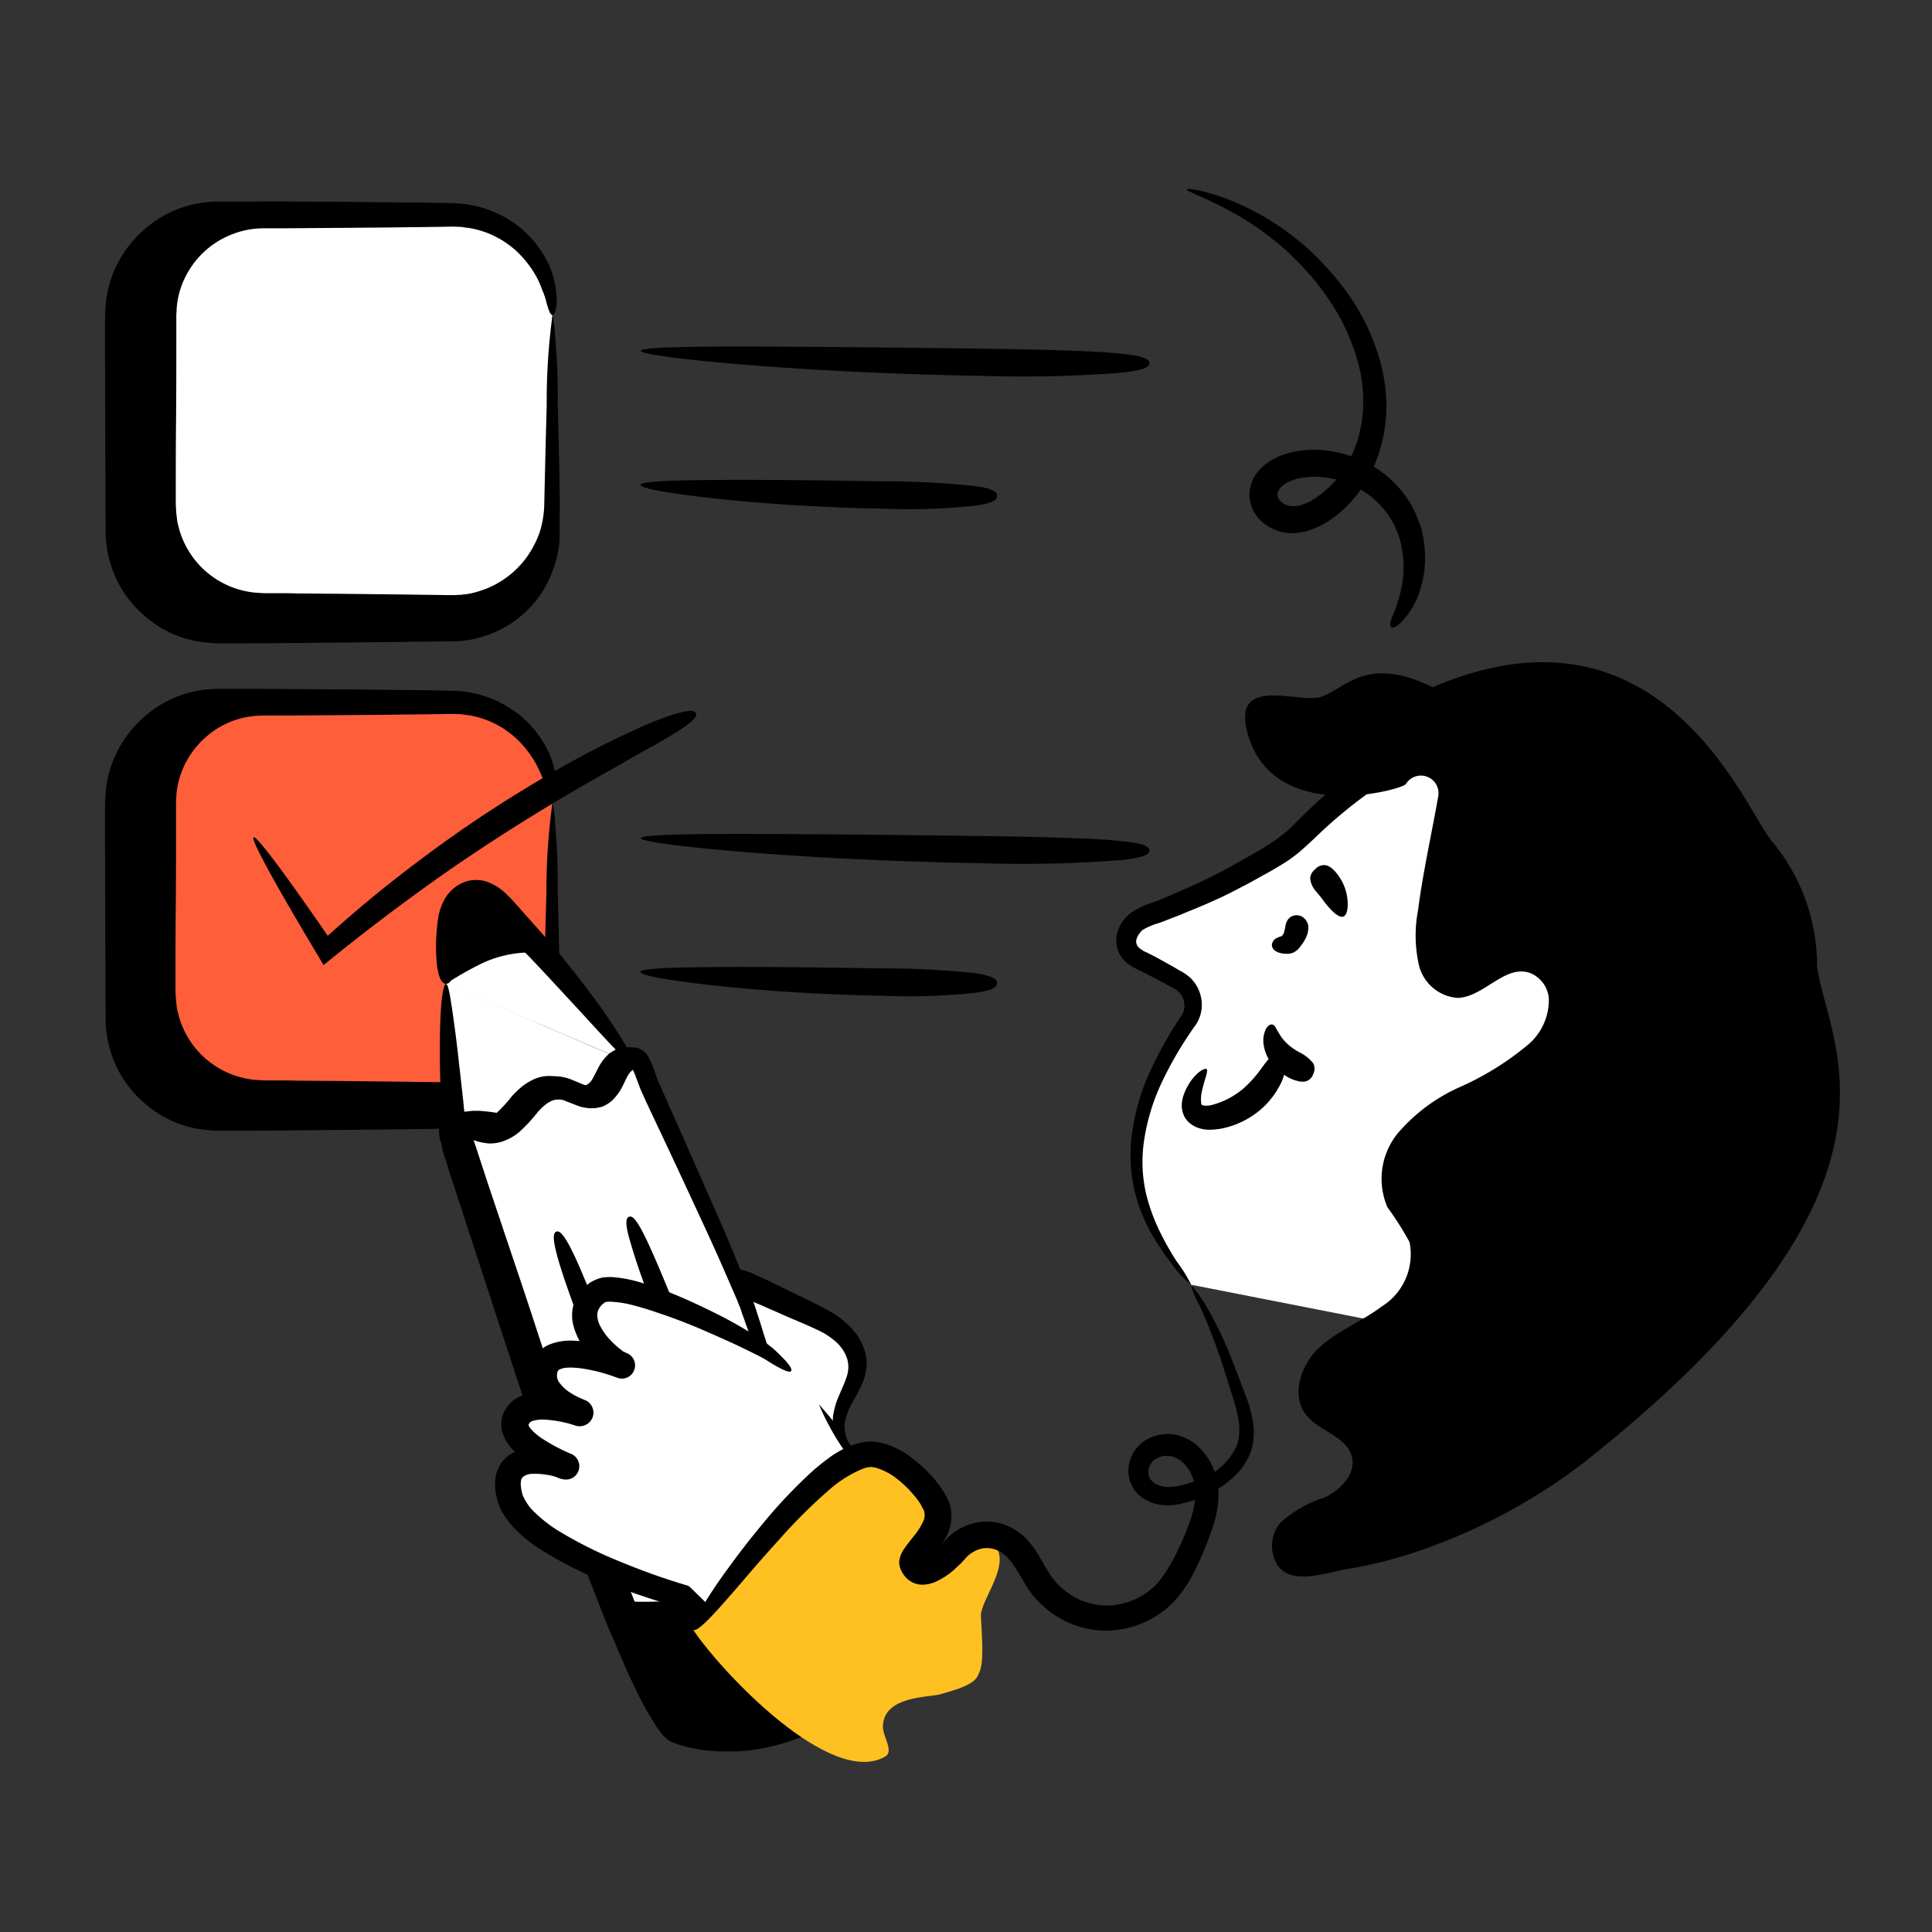 <svg xmlns="http://www.w3.org/2000/svg" width="92" height="92" viewBox="0 0 92 92">
  <rect x="0" y="0" width="92" height="92" fill="#333333" stroke="none"/>
  <g id="evoluxion_ia_-_02" data-name="evoluxion ia - 02" transform="translate(15589 9321)">
    <rect id="Rectángulo_11477" data-name="Rectángulo 11477" width="92" height="92" transform="translate(-15589 -9321)" fill="none"/>
    <g id="checkmark_17589456" transform="translate(-15585.49 -9316.434)">
      <g id="Grupo_82328" data-name="Grupo 82328" transform="translate(1.49 5.032)">
        <g id="Grupo_82246" data-name="Grupo 82246" transform="translate(0 0)">
          <g id="Grupo_82243" data-name="Grupo 82243" transform="translate(0.656 0.642)">
            <path id="Trazado_189592" data-name="Trazado 189592" d="M22.641,10.14V20.445a4.759,4.759,0,0,1-4.76,4.76H6.763a4.77,4.77,0,0,1-4.773-4.76V10.14A4.762,4.762,0,0,1,6.763,5.38H17.882a4.768,4.768,0,0,1,4.76,4.76Z" transform="translate(-1.99 -5.38)"/>
          </g>
          <g id="Grupo_82245" data-name="Grupo 82245">
            <g id="Grupo_82244" data-name="Grupo 82244">
              <path id="Trazado_189593" data-name="Trazado 189593" d="M22.8,10.292c-.039,0-.092-.052-.144-.17a2.475,2.475,0,0,1-.079-.236c-.026-.1-.066-.223-.1-.367s-.1-.3-.17-.5c-.026-.092-.092-.184-.131-.288l-.079-.157c-.026-.052-.066-.1-.092-.157a4.92,4.92,0,0,0-1.233-1.442,5.367,5.367,0,0,0-1.088-.616,4.476,4.476,0,0,0-1.442-.288H17.8c-.157,0-.315,0-.472.013-.328,0-.656.013-1.01.013-.695.013-1.442.013-2.255.026-1.613.013-3.435.026-5.507.039h-1.6a4.12,4.12,0,0,0-3.75,2.347A4.247,4.247,0,0,0,2.8,10.135v1.98c0,1.351,0,2.714-.013,4.091s-.013,2.767-.013,4.156v.262l.013.223a1.2,1.2,0,0,0,.013.223l.039.223A4.055,4.055,0,0,0,4.1,23.666a4.251,4.251,0,0,0,1.547.931c.144.052.288.079.433.118s.3.052.446.066.288.026.459.026H7.5c1.364.013,2.714.026,4.052.026l3.907.039c.642.013,1.272.013,1.888.026h.695l.21-.013.21-.013a1.307,1.307,0,0,0,.21-.026c.131-.013.275-.039.406-.066a4.371,4.371,0,0,0,2.57-1.718,4.648,4.648,0,0,0,.642-1.337,4.523,4.523,0,0,0,.144-.708c.013-.118.013-.236.026-.354s0-.249.013-.38c.039-2.006.066-3.789.1-5.271s.079-2.662.118-3.475a4.343,4.343,0,0,1,.1-1.246,4.854,4.854,0,0,1,.131,1.246c.039.813.079,1.993.118,3.475s.079,3.265.1,5.271a3.678,3.678,0,0,1,0,.38c0,.131-.013.275-.013.42a4.685,4.685,0,0,1-.144.839,5.656,5.656,0,0,1-.708,1.613,5.133,5.133,0,0,1-3.029,2.137,3.208,3.208,0,0,1-.485.1l-.249.039-.249.013-.249.013h-.695c-.616.013-1.246.013-1.888.026l-3.907.039c-1.324.013-2.688.026-4.052.026H6.971c-.17,0-.38-.013-.564-.026L5.83,25.83c-.184-.052-.38-.092-.564-.144A5.347,5.347,0,0,1,3.26,24.518a5.225,5.225,0,0,1-1.337-1.9,5.818,5.818,0,0,1-.328-1.128L1.556,21.2c-.013-.092-.013-.2-.026-.288l-.013-.288v-.262c0-1.39-.013-2.78-.013-4.156s-.013-2.74-.013-4.091V10.607c0-.17,0-.328.013-.524a5.313,5.313,0,0,1,.538-2.15A5.5,5.5,0,0,1,5.083,5.2,5.574,5.574,0,0,1,6.958,4.89h1.6c2.072.013,3.894.026,5.507.039.8.013,1.547.013,2.255.026.354,0,.682.013,1.01.013.157,0,.315,0,.472.013h.236c.079,0,.17.013.249.013a5.238,5.238,0,0,1,1.783.433,5.561,5.561,0,0,1,1.285.826,4.959,4.959,0,0,1,1.3,1.836l.079.2a1.092,1.092,0,0,1,.052.2,2.019,2.019,0,0,1,.092.354,3.727,3.727,0,0,1,.079.577c0,.17.013.3,0,.42a1.015,1.015,0,0,1-.052.262c-.026.144-.066.2-.1.2Z" transform="translate(-1.49 -4.89)"/>
            </g>
          </g>
        </g>
        <g id="Grupo_82250" data-name="Grupo 82250" transform="translate(2.124)">
          <g id="Grupo_82247" data-name="Grupo 82247" transform="translate(0.642 0.642)">
            <path id="Trazado_189594" data-name="Trazado 189594" d="M22.14,10.14v9.021a4.759,4.759,0,0,1-4.76,4.76H8.36a4.759,4.759,0,0,1-4.76-4.76V10.14A4.759,4.759,0,0,1,8.36,5.38h9.021A4.768,4.768,0,0,1,22.14,10.14Z" transform="translate(-3.6 -5.38)" fill="#fff"/>
          </g>
          <g id="Grupo_82249" data-name="Grupo 82249">
            <g id="Grupo_82248" data-name="Grupo 82248">
              <path id="Trazado_189595" data-name="Trazado 189595" d="M22.293,10.292c-.039,0-.092-.039-.144-.157a4.945,4.945,0,0,1-.17-.551,1.867,1.867,0,0,0-.066-.21,1.751,1.751,0,0,0-.092-.236,5.884,5.884,0,0,0-.236-.564,4.942,4.942,0,0,0-1.049-1.364A4.152,4.152,0,0,0,20.1,6.87a2.459,2.459,0,0,0-.236-.157c-.092-.052-.17-.092-.262-.144a4.395,4.395,0,0,0-1.272-.42c-.118-.013-.236-.026-.367-.052-.131,0-.249-.013-.38-.013-.275,0-.59.013-.9.013-.629.013-1.311.013-2.045.026-1.455.013-3.108.026-5,.039H8.551c-.118,0-.223.013-.328.013a4.189,4.189,0,0,0-1.285.315A4.145,4.145,0,0,0,4.854,8.4a3.992,3.992,0,0,0-.446,1.469c-.013.131-.013.262-.026.393v1.351c0,1.219,0,2.452-.013,3.711s-.013,2.5-.013,3.763v.236l.013.21.013.21.026.21.026.21.052.2.052.2.066.2a4.254,4.254,0,0,0,.839,1.4,4.178,4.178,0,0,0,2.9,1.364c.131.013.288.013.446.013h.459c.315,0,.616,0,.918.013.616,0,1.219.013,1.823.013l3.54.039c.577.013,1.154.013,1.718.026h.406l.184-.013a.806.806,0,0,0,.184-.013,3.3,3.3,0,0,0,.721-.144,4.378,4.378,0,0,0,2.308-1.613,4.732,4.732,0,0,0,.629-1.193,4.8,4.8,0,0,0,.223-1.272c.039-1.823.079-3.435.118-4.773a30.407,30.407,0,0,1,.275-4.314,28.35,28.35,0,0,1,.249,4.274c.039,1.337.079,2.95.1,4.786a5.044,5.044,0,0,1-.9,2.937,5.262,5.262,0,0,1-2.714,2.019l-.433.118-.446.079a1.46,1.46,0,0,1-.223.026l-.223.013c-.157.013-.3.013-.433.013-.564.013-1.128.013-1.718.026l-3.54.039c-.6,0-1.206.013-1.823.013-.3,0-.616,0-.918.013H8.329A5.218,5.218,0,0,1,6.3,24.191a5.418,5.418,0,0,1-1.7-1.219,5.308,5.308,0,0,1-1.115-1.8l-.1-.275-.066-.262a1.917,1.917,0,0,1-.066-.262L3.2,20.113l-.039-.262-.013-.262-.013-.262V19.09c0-1.259-.013-2.517-.013-3.763s-.013-2.491-.013-3.711V10.253c.013-.17.013-.341.026-.511A5.422,5.422,0,0,1,6.454,5.3,5.2,5.2,0,0,1,8.145,4.9c.144,0,.288-.013.42-.013H9.653q2.812.02,5,.039c.734.013,1.4.013,2.045.026.315,0,.616.013.918.013l.485.039.459.079a5.52,5.52,0,0,1,1.547.6l.315.2c.1.066.2.144.288.21a5.436,5.436,0,0,1,.485.446,4.879,4.879,0,0,1,1.075,1.731,4.427,4.427,0,0,1,.17.695c.013.1.026.2.039.288a1.672,1.672,0,0,1,.013.249,1.721,1.721,0,0,1-.066.616c-.039.131-.092.17-.131.17Z" transform="translate(-3.11 -4.89)"/>
            </g>
          </g>
        </g>
        <g id="Grupo_82252" data-name="Grupo 82252" transform="translate(25.516 6.907)">
          <g id="Grupo_82251" data-name="Grupo 82251">
            <path id="Trazado_189596" data-name="Trazado 189596" d="M45.168,10.947c0,.184-.262.341-1.39.459a60.8,60.8,0,0,1-6.582.144c-3.462-.052-7.526-.236-10.725-.485s-5.533-.538-5.52-.708,2.36-.21,5.559-.2,7.264.052,10.712.1,5.441.118,6.569.236c1.1.1,1.377.275,1.377.446Z" transform="translate(-20.95 -10.158)"/>
          </g>
        </g>
        <g id="Grupo_82254" data-name="Grupo 82254" transform="translate(25.502 13.256)">
          <g id="Grupo_82253" data-name="Grupo 82253">
            <path id="Trazado_189597" data-name="Trazado 189597" d="M37.92,15.76c0,.184-.184.341-.983.459a29.87,29.87,0,0,1-4.615.144c-2.426-.039-5.284-.21-7.526-.446s-3.868-.5-3.855-.682,1.652-.223,3.907-.236,5.087.026,7.5.066a40.954,40.954,0,0,1,4.6.236c.774.118.97.275.97.459Z" transform="translate(-20.94 -15)"/>
          </g>
        </g>
        <g id="Grupo_82258" data-name="Grupo 82258" transform="translate(0 23.208)">
          <g id="Grupo_82255" data-name="Grupo 82255" transform="translate(0.656 0.642)">
            <path id="Trazado_189598" data-name="Trazado 189598" d="M22.641,27.84V38.145a4.759,4.759,0,0,1-4.76,4.76H6.763a4.77,4.77,0,0,1-4.773-4.76V27.84a4.762,4.762,0,0,1,4.773-4.76H17.882A4.751,4.751,0,0,1,22.641,27.84Z" transform="translate(-1.99 -23.08)"/>
          </g>
          <g id="Grupo_82257" data-name="Grupo 82257">
            <g id="Grupo_82256" data-name="Grupo 82256">
              <path id="Trazado_189599" data-name="Trazado 189599" d="M22.8,27.992c-.039,0-.092-.052-.144-.17a2.475,2.475,0,0,1-.079-.236c-.026-.1-.066-.223-.1-.367s-.1-.3-.17-.5c-.026-.092-.092-.184-.131-.288l-.079-.157c-.026-.052-.066-.1-.092-.157a4.92,4.92,0,0,0-1.233-1.442,5.367,5.367,0,0,0-1.088-.616,4.475,4.475,0,0,0-1.442-.288H17.8c-.157,0-.315,0-.472.013-.328,0-.656.013-1.01.013-.695.013-1.442.013-2.255.026-1.613.013-3.435.026-5.507.039h-1.6a4.227,4.227,0,0,0-1.442.249A4.123,4.123,0,0,0,2.8,27.835v1.98c0,1.351,0,2.714-.013,4.091s-.013,2.767-.013,4.156v.262l.013.223a1.2,1.2,0,0,0,.013.223l.039.223A4.055,4.055,0,0,0,4.1,41.366a4.251,4.251,0,0,0,1.547.931c.144.052.288.079.433.118s.3.052.446.066.288.026.459.026H7.5c1.364.013,2.714.026,4.052.026l3.907.039c.642.013,1.272.013,1.888.026h.695l.21-.013.21-.013a1.307,1.307,0,0,0,.21-.026c.131-.013.275-.039.406-.066a4.371,4.371,0,0,0,2.57-1.718,4.648,4.648,0,0,0,.642-1.337,4.523,4.523,0,0,0,.144-.708c.013-.118.013-.236.026-.354s0-.249.013-.38c.039-2.006.066-3.789.1-5.271s.079-2.662.118-3.475a4.252,4.252,0,0,1,.1-1.246,4.854,4.854,0,0,1,.131,1.246c.039.813.079,1.993.118,3.475s.079,3.265.1,5.271a3.678,3.678,0,0,1,0,.38c0,.131-.013.275-.013.42a4.685,4.685,0,0,1-.144.839,5.656,5.656,0,0,1-.708,1.613,5.133,5.133,0,0,1-3.029,2.137,3.209,3.209,0,0,1-.485.1l-.249.039-.249.013-.249.013h-.695c-.616.013-1.246.013-1.888.026l-3.907.039c-1.324.013-2.688.026-4.052.026H6.971c-.17,0-.38-.013-.564-.026L5.83,43.53c-.184-.052-.38-.092-.564-.144A5.347,5.347,0,0,1,3.26,42.218a5.225,5.225,0,0,1-1.337-1.9,5.818,5.818,0,0,1-.328-1.128L1.556,38.9c-.013-.092-.013-.2-.026-.288l-.013-.288v-.262c0-1.39-.013-2.78-.013-4.156s-.013-2.74-.013-4.091V28.307c0-.17,0-.328.013-.524a5.313,5.313,0,0,1,.538-2.15A5.478,5.478,0,0,1,5.07,22.9a5.574,5.574,0,0,1,1.875-.315h1.6c2.072.013,3.894.026,5.507.039.8.013,1.547.013,2.255.026.354,0,.682.013,1.01.013.157,0,.315,0,.472.013h.236c.079,0,.17.013.249.013a5.238,5.238,0,0,1,1.783.433,5.561,5.561,0,0,1,1.285.826,4.959,4.959,0,0,1,1.3,1.836l.079.2a1.093,1.093,0,0,1,.052.2,2.019,2.019,0,0,1,.092.354,3.727,3.727,0,0,1,.079.577c0,.17.013.3,0,.42a1.015,1.015,0,0,1-.052.262c-.013.144-.052.2-.092.2Z" transform="translate(-1.49 -22.59)"/>
            </g>
          </g>
        </g>
        <g id="Grupo_82262" data-name="Grupo 82262" transform="translate(2.124 23.234)">
          <g id="Grupo_82259" data-name="Grupo 82259" transform="translate(0.642 0.616)">
            <path id="Trazado_189600" data-name="Trazado 189600" d="M22.14,27.84v9.021a4.759,4.759,0,0,1-4.76,4.76H8.36a4.759,4.759,0,0,1-4.76-4.76V27.84a4.759,4.759,0,0,1,4.76-4.76h9.021A4.751,4.751,0,0,1,22.14,27.84Z" transform="translate(-3.6 -23.08)" fill="#fe5e3a"/>
          </g>
          <g id="Grupo_82261" data-name="Grupo 82261">
            <g id="Grupo_82260" data-name="Grupo 82260">
              <path id="Trazado_189601" data-name="Trazado 189601" d="M22.293,27.986c-.039,0-.092-.039-.144-.157a4.944,4.944,0,0,1-.17-.551,1.867,1.867,0,0,0-.066-.21,1.751,1.751,0,0,0-.092-.236c-.052-.17-.157-.354-.249-.564A4.942,4.942,0,0,0,20.522,24.9a4.152,4.152,0,0,0-.433-.341,2.459,2.459,0,0,0-.236-.157c-.092-.052-.17-.092-.262-.144a4.395,4.395,0,0,0-1.272-.42c-.118-.013-.236-.026-.367-.052-.131,0-.249-.013-.38-.013-.275,0-.59.013-.9.013-.629.013-1.311.013-2.045.026-1.455.013-3.108.026-5,.039H8.538c-.118,0-.223.013-.328.013a4.075,4.075,0,0,0-1.285.3,4.2,4.2,0,0,0-2.085,1.914,3.992,3.992,0,0,0-.446,1.469c-.013.131-.013.262-.026.393V29.3c0,1.219,0,2.452-.013,3.711s-.013,2.5-.013,3.763v.236l.013.21.013.21.026.21.026.21.052.2.052.2.066.2a4.254,4.254,0,0,0,.839,1.4,4.178,4.178,0,0,0,2.9,1.364c.131.013.288.013.446.013h.459c.315,0,.616,0,.918.013.616,0,1.219.013,1.823.013l3.54.039c.577.013,1.154.013,1.718.026h.406l.184-.013a.806.806,0,0,0,.184-.013,3.3,3.3,0,0,0,.721-.144,4.378,4.378,0,0,0,2.308-1.613,4.732,4.732,0,0,0,.629-1.193,4.8,4.8,0,0,0,.223-1.272c.039-1.823.079-3.435.118-4.773a31.024,31.024,0,0,1,.288-4.3,28.35,28.35,0,0,1,.249,4.274c.039,1.337.079,2.95.1,4.786a5.044,5.044,0,0,1-.9,2.937A5.262,5.262,0,0,1,19.028,42l-.433.118-.446.079a1.46,1.46,0,0,1-.223.026l-.223.013c-.157.013-.3.013-.433.013-.564.013-1.128.013-1.718.026l-3.54.039c-.6,0-1.206.013-1.823.013-.3,0-.616,0-.918.013H8.329A5.218,5.218,0,0,1,6.3,41.884a5.417,5.417,0,0,1-1.7-1.219,5.308,5.308,0,0,1-1.115-1.8l-.1-.275-.066-.262a1.917,1.917,0,0,1-.066-.262L3.2,37.807l-.039-.262-.013-.262-.013-.262v-.236c0-1.259-.013-2.517-.013-3.763S3.11,30.53,3.11,29.31V27.947c.013-.17.013-.341.026-.511A5.388,5.388,0,0,1,6.454,23a5.179,5.179,0,0,1,1.691-.38c.144,0,.288-.013.42-.013H9.653q2.812.02,5,.039c.734.013,1.4.013,2.045.026.315,0,.616.013.918.013l.485.039.459.079a5.52,5.52,0,0,1,1.547.6l.315.2c.1.066.2.144.288.21a5.436,5.436,0,0,1,.485.446,4.879,4.879,0,0,1,1.075,1.731,4.427,4.427,0,0,1,.17.695c.013.1.026.2.039.288a1.672,1.672,0,0,1,.013.249,1.721,1.721,0,0,1-.066.616c-.039.092-.092.144-.131.144Z" transform="translate(-3.11 -22.61)"/>
            </g>
          </g>
        </g>
        <g id="Grupo_82264" data-name="Grupo 82264" transform="translate(25.516 30.115)">
          <g id="Grupo_82263" data-name="Grupo 82263">
            <path id="Trazado_189602" data-name="Trazado 189602" d="M45.168,28.647c0,.184-.262.341-1.39.459a60.8,60.8,0,0,1-6.582.144c-3.462-.052-7.526-.236-10.725-.485s-5.533-.538-5.52-.708,2.36-.21,5.559-.2,7.264.052,10.712.1,5.441.118,6.569.236c1.1.1,1.377.262,1.377.446Z" transform="translate(-20.95 -27.858)"/>
          </g>
        </g>
        <g id="Grupo_82266" data-name="Grupo 82266" transform="translate(25.502 36.451)">
          <g id="Grupo_82265" data-name="Grupo 82265">
            <path id="Trazado_189603" data-name="Trazado 189603" d="M37.92,33.45c0,.184-.184.341-.983.459a29.87,29.87,0,0,1-4.615.144c-2.426-.039-5.284-.21-7.526-.446s-3.868-.5-3.855-.682,1.652-.223,3.907-.236,5.087.026,7.5.066a40.955,40.955,0,0,1,4.6.236c.774.131.97.288.97.459Z" transform="translate(-20.94 -32.69)"/>
          </g>
        </g>
        <g id="Grupo_82325" data-name="Grupo 82325" transform="translate(15.76 21.935)">
          <g id="Grupo_82284" data-name="Grupo 82284" transform="translate(32.392)">
            <g id="Grupo_82281" data-name="Grupo 82281" transform="translate(0)">
              <g id="Grupo_82270" data-name="Grupo 82270" transform="translate(0 2.843)">
                <g id="Grupo_82267" data-name="Grupo 82267" transform="translate(0.471 0.662)">
                  <path id="Trazado_189604" data-name="Trazado 189604" d="M41.677,50.434A10.249,10.249,0,0,1,39.133,45.4a8.816,8.816,0,0,1,.774-4.668,18.661,18.661,0,0,1,1.626-2.858,1.333,1.333,0,0,0-.446-1.9c-.629-.354-1.285-.721-1.823-.97a.971.971,0,0,1-.472-1.547c.3-.472.931-.6,1.416-.8a30.5,30.5,0,0,0,3.881-1.783A12.527,12.527,0,0,0,46.9,29.023a16.116,16.116,0,0,1,6.556-4.379,9.246,9.246,0,0,1,6.031.341,11.29,11.29,0,0,1,6.477,9.2,19.77,19.77,0,0,1-.734,7.159,37.157,37.157,0,0,1-5.992,12.535" transform="translate(-38.573 -24.293)" fill="#fff"/>
                </g>
                <g id="Grupo_82269" data-name="Grupo 82269">
                  <g id="Grupo_82268" data-name="Grupo 82268">
                    <path id="Trazado_189605" data-name="Trazado 189605" d="M59.345,54.027c-.066-.052-.013-.275.3-.852s.878-1.508,1.691-3.068c.406-.774.865-1.718,1.364-2.858a37.279,37.279,0,0,0,1.508-4.065c.236-.8.485-1.652.695-2.57a23.769,23.769,0,0,0,.511-2.95,15.457,15.457,0,0,0,0-3.3c-.026-.144-.039-.288-.066-.433a1.292,1.292,0,0,1-.026-.223c-.013-.079-.026-.144-.039-.223-.026-.144-.066-.288-.092-.433s-.079-.288-.118-.446c-.066-.3-.184-.59-.275-.878-.052-.144-.118-.288-.17-.446s-.118-.3-.2-.446-.144-.288-.21-.433l-.236-.433-.118-.21c-.039-.066-.092-.131-.131-.21-.092-.131-.17-.275-.262-.406A11.672,11.672,0,0,0,62.2,27.619c-.118-.118-.249-.223-.367-.341l-.184-.17-.2-.157c-.131-.1-.262-.21-.393-.3l-.42-.275-.1-.066-.1-.066-.21-.092L60,26.033c-.079-.039-.144-.066-.223-.1-.157-.066-.3-.144-.459-.21a3.408,3.408,0,0,0-.472-.17,8.659,8.659,0,0,0-4.012-.38,8.835,8.835,0,0,0-1.98.524,11.163,11.163,0,0,0-1.849.944,22.482,22.482,0,0,0-3.291,2.635l-.393.367c-.144.131-.288.262-.433.38a6.954,6.954,0,0,1-.931.642c-.315.2-.642.367-.944.538s-.616.341-.931.5c-.629.341-1.272.629-1.914.9-.315.131-.642.262-.957.393-.157.066-.315.118-.472.184l-.236.092c-.092.039-.17.066-.249.092a3.168,3.168,0,0,0-.774.328.4.4,0,0,0-.1.1.924.924,0,0,0-.092.118.787.787,0,0,0-.118.275.374.374,0,0,0,.026.21.458.458,0,0,0,.17.2c.039.026.092.066.131.092l.079.039.118.052c.144.079.288.144.433.223.288.157.564.315.826.459.131.079.262.157.406.236a1.459,1.459,0,0,1,.236.157l.118.092a.791.791,0,0,1,.1.1,1.784,1.784,0,0,1,.472,1.075,1.7,1.7,0,0,1-.288,1.1,17.664,17.664,0,0,0-1.652,2.819,9.922,9.922,0,0,0-.813,2.753,6.776,6.776,0,0,0,.1,2.439,8.886,8.886,0,0,0,.695,1.9,13.855,13.855,0,0,0,.76,1.337,7.144,7.144,0,0,1,.695,1.115,4.2,4.2,0,0,1-.9-.957,12.046,12.046,0,0,1-.892-1.3,8.065,8.065,0,0,1-.839-1.967,7.245,7.245,0,0,1-.223-1.246,8.2,8.2,0,0,1,0-1.39,10.373,10.373,0,0,1,.76-2.976,18.543,18.543,0,0,1,1.639-2.976.9.9,0,0,0,.131-.577.874.874,0,0,0-.262-.538l-.052-.052-.066-.052c-.052-.026-.079-.052-.157-.092-.131-.079-.275-.144-.406-.223l-.826-.433c-.131-.066-.275-.144-.406-.2l-.1-.052-.131-.066a1.8,1.8,0,0,1-.262-.17,1.4,1.4,0,0,1-.446-.538,1.453,1.453,0,0,1-.118-.747,1.637,1.637,0,0,1,.223-.629,1.791,1.791,0,0,1,.2-.275,2.063,2.063,0,0,1,.249-.236,3.905,3.905,0,0,1,1.036-.5c.079-.026.144-.052.223-.079l.236-.092c.157-.066.315-.131.459-.2.315-.131.616-.262.931-.406.616-.275,1.219-.577,1.823-.9l.9-.511c.3-.17.6-.341.892-.524a9.065,9.065,0,0,0,.813-.577,4.365,4.365,0,0,0,.367-.328l.38-.38a22.7,22.7,0,0,1,3.435-2.832,12.455,12.455,0,0,1,2.032-1.062,10.344,10.344,0,0,1,2.242-.616,9.876,9.876,0,0,1,4.589.406c.184.052.367.131.538.2s.354.157.524.236c.092.039.17.079.262.118l.249.144.249.144.131.066.118.079.472.315c.157.1.3.236.446.341l.223.17.21.184c.144.131.288.249.42.38a12.623,12.623,0,0,1,1.429,1.7c.1.157.2.3.3.459a2.28,2.28,0,0,1,.144.236l.131.236c.092.157.184.315.262.472s.157.328.236.485.144.328.21.485.131.328.2.485c.1.328.236.656.315.983.039.17.092.328.131.485s.066.328.1.485a1.524,1.524,0,0,0,.052.236c.013.079.026.157.039.249.026.157.039.328.066.485a15.6,15.6,0,0,1-.026,3.593,22.488,22.488,0,0,1-.564,3.094c-.236.957-.5,1.823-.76,2.649A35.168,35.168,0,0,1,63.7,47.641,31.28,31.28,0,0,1,62.151,50.5a20.4,20.4,0,0,1-2.085,2.911c-.459.551-.656.669-.721.616Z" transform="translate(-38.214 -23.788)"/>
                  </g>
                </g>
              </g>
              <g id="Grupo_82271" data-name="Grupo 82271" transform="translate(6.142)">
                <path id="Trazado_189606" data-name="Trazado 189606" d="M59.159,59.631a27.6,27.6,0,0,1-7.343,4.078,21.912,21.912,0,0,1-4.091,1.1c-1.023.17-2.9.9-3.422-.459a1.737,1.737,0,0,1,.275-1.757A5.755,5.755,0,0,1,46.7,61.388c.734-.367,1.469-1.088,1.285-1.9-.223-1.01-1.573-1.233-2.2-2.045-.721-.944-.223-2.4.656-3.2S48.46,53.01,49.4,52.3a2.929,2.929,0,0,0,1.324-3.068,14.606,14.606,0,0,0-1.049-1.652,3.427,3.427,0,0,1,.511-3.553,8.337,8.337,0,0,1,2.989-2.2,13.737,13.737,0,0,0,3.16-1.967,2.789,2.789,0,0,0,1.023-2.229,1.434,1.434,0,0,0-.878-1.206c-1.206-.446-2.216,1.154-3.475,1.18a2.052,2.052,0,0,1-1.836-1.573,6.407,6.407,0,0,1-.039-2.6c.223-1.757.642-3.606.957-5.4a.839.839,0,0,0-1.534-.616l-.013.013c-.144.249-6.267,1.98-7.513-2.373-.747-2.609,1.836-1.678,3.147-1.731s2.15-2.242,5.651-.511c10.817-4.642,14.79,5.625,16.128,7.3a9.228,9.228,0,0,1,2.177,5.953c.433,3.684,5.573,10.437-10.975,23.562Z" transform="translate(-42.898 -21.619)"/>
              </g>
              <g id="Grupo_82275" data-name="Grupo 82275" transform="translate(7.004 17.243)">
                <g id="Grupo_82272" data-name="Grupo 82272" transform="translate(0.384)">
                  <path id="Trazado_189607" data-name="Trazado 189607" d="M43.9,34.77a1.565,1.565,0,0,0,.485,1.534,4.294,4.294,0,0,0,1.455.813" transform="translate(-43.849 -34.77)" fill="#fff"/>
                </g>
                <g id="Grupo_82274" data-name="Grupo 82274" transform="translate(0 0.007)">
                  <g id="Grupo_82273" data-name="Grupo 82273">
                    <path id="Trazado_189608" data-name="Trazado 189608" d="M45.935,37.129a.507.507,0,0,1-.354.354.761.761,0,0,1-.38-.013,1.856,1.856,0,0,1-.6-.262,2.462,2.462,0,0,1-.695-.642,1.881,1.881,0,0,1-.341-.892,1.247,1.247,0,0,1,.131-.708c.1-.157.21-.21.3-.184s.144.131.21.249a4.341,4.341,0,0,0,.236.38,2.519,2.519,0,0,0,.367.38,3.28,3.28,0,0,0,.472.315,1.817,1.817,0,0,1,.656.524.555.555,0,0,1,0,.5Z" transform="translate(-43.556 -34.775)"/>
                  </g>
                </g>
              </g>
              <g id="Grupo_82276" data-name="Grupo 82276" transform="translate(7.414 12.045)">
                <path id="Trazado_189609" data-name="Trazado 189609" d="M45.523,31.808a2.031,2.031,0,0,1-.275.459.985.985,0,0,1-.315.3.668.668,0,0,1-.354.079,1.184,1.184,0,0,1-.367-.052.594.594,0,0,1-.249-.144.326.326,0,0,1-.092-.262.441.441,0,0,1,.17-.262,1.338,1.338,0,0,1,.288-.118c.039-.013.052-.092.092-.1a2.6,2.6,0,0,0,.1-.433.639.639,0,0,1,.2-.354.53.53,0,0,1,.538-.066.63.63,0,0,1,.341.446,1.134,1.134,0,0,1-.079.511Z" transform="translate(-43.868 -30.806)"/>
              </g>
              <g id="Grupo_82280" data-name="Grupo 82280" transform="translate(9.237 9.66)">
                <g id="Grupo_82277" data-name="Grupo 82277" transform="translate(0.25 0.188)">
                  <path id="Trazado_189610" data-name="Trazado 189610" d="M46.774,31.4a6.7,6.7,0,0,0-.564-1.3,6.05,6.05,0,0,0-.76-.97" transform="translate(-45.45 -29.13)" fill="#fff"/>
                </g>
                <g id="Grupo_82279" data-name="Grupo 82279">
                  <g id="Grupo_82278" data-name="Grupo 82278">
                    <path id="Trazado_189611" data-name="Trazado 189611" d="M45.509,29.175a.55.55,0,0,1,.446-.184c.17.013.38.131.629.472a2.3,2.3,0,0,1,.328.616,2.455,2.455,0,0,1,.131.629c.026.393-.052.682-.21.734s-.406-.131-.642-.393a5.284,5.284,0,0,1-.341-.42c-.1-.144-.21-.262-.315-.393a1.037,1.037,0,0,1-.275-.642.643.643,0,0,1,.249-.42Z" transform="translate(-45.259 -28.987)"/>
                  </g>
                </g>
              </g>
            </g>
            <g id="Grupo_82283" data-name="Grupo 82283" transform="translate(3.124 18.697)">
              <g id="Grupo_82282" data-name="Grupo 82282">
                <path id="Trazado_189612" data-name="Trazado 189612" d="M45.229,35.894a.285.285,0,0,1,.223.144.746.746,0,0,1,.079.433,2.168,2.168,0,0,1-.262.852,3.9,3.9,0,0,1-.97,1.206,4.11,4.11,0,0,1-1.836.865,3.747,3.747,0,0,1-.564.052,1.642,1.642,0,0,1-.629-.131,1.578,1.578,0,0,1-.315-.2,1,1,0,0,1-.236-.3,1.2,1.2,0,0,1-.118-.642,1.554,1.554,0,0,1,.118-.472,2.221,2.221,0,0,1,.17-.354,2.356,2.356,0,0,1,.38-.511c.249-.249.459-.328.511-.275s0,.249-.092.538c-.039.144-.092.315-.131.5a1.705,1.705,0,0,0-.039.564c.013.079.039.118.066.118s.039,0,.079.013a1.243,1.243,0,0,0,.223,0,1.831,1.831,0,0,0,.315-.079,3.813,3.813,0,0,0,1.285-.695,5.315,5.315,0,0,0,.774-.826c.184-.236.3-.42.42-.551a.913.913,0,0,1,.288-.249.59.59,0,0,1,.262,0Z" transform="translate(-40.597 -35.878)"/>
              </g>
            </g>
          </g>
          <g id="Grupo_82288" data-name="Grupo 82288" transform="translate(11.585 28.872)">
            <g id="Grupo_82285" data-name="Grupo 82285" transform="translate(0.636 0.612)">
              <path id="Trazado_189613" data-name="Trazado 189613" d="M30.71,52.542a1.988,1.988,0,0,1-.892-1.914c.131-.892.865-1.639.865-2.544a2.2,2.2,0,0,0-.813-1.587A6.106,6.106,0,0,0,28.3,45.58c-.826-.38-1.665-.774-2.491-1.154a2.207,2.207,0,0,0-1.311-.3c-.6.1-1,.669-1.337,1.18-.236.354-.459.826-.236,1.18a.979.979,0,0,0,.433.328c.5.275,1,.538,1.508.813a7.872,7.872,0,0,1,2.111,1.455,2.693,2.693,0,0,1,.774,2.347" transform="translate(-22.83 -44.106)" fill="#fff"/>
            </g>
            <g id="Grupo_82287" data-name="Grupo 82287">
              <g id="Grupo_82286" data-name="Grupo 82286">
                <path id="Trazado_189614" data-name="Trazado 189614" d="M27.9,51.573c-.092-.026-.157-.1-.21-.288a4.89,4.89,0,0,0-.328-.865,3.53,3.53,0,0,0-.472-.669,4.27,4.27,0,0,0-.9-.734c-.393-.249-.892-.511-1.482-.813-.288-.157-.6-.315-.931-.485-.079-.039-.17-.092-.249-.131s-.17-.092-.288-.157a1.866,1.866,0,0,1-.393-.315,1.312,1.312,0,0,1-.275-.577,1.593,1.593,0,0,1,.013-.564,3.345,3.345,0,0,1,.144-.433c.066-.131.118-.236.184-.341s.131-.2.2-.288a3.721,3.721,0,0,1,.472-.59A2.183,2.183,0,0,1,24.1,43.8a1.8,1.8,0,0,1,.97-.144,2.615,2.615,0,0,1,.8.236c.236.1.42.2.629.288s.393.2.6.288c.393.2.8.393,1.18.577s.787.38,1.18.6a4.333,4.333,0,0,1,1.115.865,2.709,2.709,0,0,1,.656,1.259,1.843,1.843,0,0,1,.013.708,2.822,2.822,0,0,1-.17.616,9.926,9.926,0,0,1-.485.931,3.161,3.161,0,0,0-.315.747,1.4,1.4,0,0,0-.026.656,2.143,2.143,0,0,0,.393.918c.144.2.249.3.223.341s-.17.013-.406-.157a1.954,1.954,0,0,1-.695-.983,2.089,2.089,0,0,1-.092-.878,3.618,3.618,0,0,1,.275-.957c.131-.315.275-.616.367-.9a1.426,1.426,0,0,0,.039-.839,1.868,1.868,0,0,0-.485-.787,3.433,3.433,0,0,0-.892-.6c-.354-.17-.747-.341-1.154-.511s-.8-.354-1.206-.524c-.2-.092-.406-.184-.6-.262s-.406-.184-.59-.249a2.177,2.177,0,0,0-.472-.131.615.615,0,0,0-.315.052,2.044,2.044,0,0,0-.656.682,2.612,2.612,0,0,0-.157.249,1.172,1.172,0,0,0-.118.21.544.544,0,0,0-.052.157c0,.026,0,.039-.013.039V46.3H23.61a.048.048,0,0,0-.039.013c.013,0,.013-.013.026-.013-.013.013.039-.026-.026.026l.013-.013c.013-.013.026-.013.026-.026l.013-.013.013.013a.181.181,0,0,0,.052.039c.052.026.144.079.223.118s.17.092.249.131c.328.184.629.354.918.511a15.323,15.323,0,0,1,1.56.944,4.827,4.827,0,0,1,1.075,1.049,3.408,3.408,0,0,1,.5,1.01,2.509,2.509,0,0,1,.092.774,1.327,1.327,0,0,1-.1.472.577.577,0,0,1-.157.21.157.157,0,0,1-.144.026Z" transform="translate(-22.345 -43.639)"/>
              </g>
            </g>
          </g>
          <g id="Grupo_82292" data-name="Grupo 82292" transform="translate(0 10.37)">
            <g id="Grupo_82289" data-name="Grupo 82289" transform="translate(0.473 0.658)">
              <path id="Trazado_189615" data-name="Trazado 189615" d="M22.812,38.146c-1.351-1.823-2.793-3.593-4.314-5.284-.642-.708-1.285-1.416-1.954-2.1a1.864,1.864,0,0,0-1.285-.734,1.148,1.148,0,0,0-.918.616,2.822,2.822,0,0,0-.315,1.088,19.165,19.165,0,0,0-.157,2.6" transform="translate(-13.87 -30.03)" fill="#fff"/>
            </g>
            <g id="Grupo_82291" data-name="Grupo 82291">
              <g id="Grupo_82290" data-name="Grupo 82290">
                <path id="Trazado_189616" data-name="Trazado 189616" d="M14,34.474c-.17,0-.354-.17-.446-.944a8.592,8.592,0,0,1,0-1.665q.02-.275.079-.629a2.76,2.76,0,0,1,.288-.787,1.854,1.854,0,0,1,.774-.747,1.6,1.6,0,0,1,.629-.17,1.63,1.63,0,0,1,.669.1,2.6,2.6,0,0,1,.944.642,2.09,2.09,0,0,1,.17.17l.157.17c.1.118.21.223.3.341.406.459.826.918,1.233,1.39.813.931,1.56,1.9,2.2,2.753,1.272,1.731,2.059,3.094,1.914,3.2s-1.193-1.049-2.622-2.609c-.721-.774-1.534-1.665-2.373-2.544-.433-.433-.852-.878-1.272-1.311-.1-.1-.21-.223-.315-.328l-.157-.157-.144-.144a1.608,1.608,0,0,0-.5-.354.335.335,0,0,0-.144-.026.293.293,0,0,0-.131.039.675.675,0,0,0-.262.249,2.361,2.361,0,0,0-.275.918c-.118.669-.2,1.18-.262,1.547-.131.708-.288.892-.459.892Z" transform="translate(-13.51 -29.528)"/>
              </g>
            </g>
          </g>
          <g id="Grupo_82293" data-name="Grupo 82293" transform="translate(0.473 11.015)">
            <path id="Trazado_189617" data-name="Trazado 189617" d="M15.26,30.02a1.148,1.148,0,0,0-.918.616,2.822,2.822,0,0,0-.315,1.088,19.165,19.165,0,0,0-.157,2.6,15.532,15.532,0,0,1,1.56-.9,5.41,5.41,0,0,1,3.055-.564c-.642-.708-1.285-1.416-1.954-2.1A1.786,1.786,0,0,0,15.26,30.02Z" transform="translate(-13.87 -30.02)"/>
          </g>
          <g id="Grupo_82297" data-name="Grupo 82297" transform="translate(0.179 15.316)">
            <g id="Grupo_82294" data-name="Grupo 82294" transform="translate(0.306)">
              <path id="Trazado_189618" data-name="Trazado 189618" d="M13.88,33.3c0,1.115.066,2.229.144,3.344.066,1.075.131,2.15.2,3.212.013.262.747.066,1.141.092,1.442.1,2.976.787,4.34.341a7.205,7.205,0,0,0,2.2-1.023,2.2,2.2,0,0,0,.892-2.085l.013-.039" transform="translate(-13.88 -33.3)" fill="#fff"/>
            </g>
            <g id="Grupo_82296" data-name="Grupo 82296" transform="translate(0 0.013)">
              <g id="Grupo_82295" data-name="Grupo 82295">
                <path id="Trazado_189619" data-name="Trazado 189619" d="M22.882,37.126a.353.353,0,0,1,.1.092L23,37.126a.569.569,0,0,1,.249.393,1.728,1.728,0,0,1-.118,1.1,2.675,2.675,0,0,1-.446.747,3.466,3.466,0,0,1-.38.38c-.144.118-.3.236-.459.341a7.435,7.435,0,0,1-1.167.564q-.315.118-.669.236a4.885,4.885,0,0,1-.892.184,6.954,6.954,0,0,1-2.045-.21c-.315-.066-.629-.144-.944-.2-.157-.026-.3-.052-.446-.079-.079-.013-.144-.013-.223-.026l-.052-.013H15.29c-.131,0-.288.013-.459.026a2.51,2.51,0,0,1-.315,0,.289.289,0,0,1-.1-.013c-.039-.013-.079-.013-.131-.026a.836.836,0,0,0-.092-.026l-.039-.013c-.013,0-.026-.013-.052-.026a.746.746,0,0,1-.236-.2.644.644,0,0,1-.131-.328c-.013-.079,0-.066-.013-.079v-.144a1.425,1.425,0,0,0-.013-.236c0-.157-.013-.315-.013-.472-.013-.629-.026-1.219-.039-1.783-.013-1.128,0-2.111.052-2.806s.144-1.115.236-1.115.17.406.275,1.1.236,1.652.354,2.767c.066.564.131,1.154.2,1.783.013.157.026.315.052.472.013.079.013.157.026.236l.013.118v.039c-.839.052-.236.013-.42.026h-.026s.039-.039.039-.066a.057.057,0,0,0,.013-.039.048.048,0,0,0,.013-.039c.013-.026.013-.066.026-.092a.466.466,0,0,0,.026-.131.568.568,0,0,1,.013-.066h.013a.941.941,0,0,0,.17-.013c.144-.013.3-.039.5-.052h.328c.092.013.184.013.262.026.17.013.341.039.511.066.341.052.656.118.97.17a6.605,6.605,0,0,0,1.691.157,2.612,2.612,0,0,0,.59-.118c.223-.079.446-.144.629-.21a7.49,7.49,0,0,0,.983-.406,2.33,2.33,0,0,0,.354-.223,2.533,2.533,0,0,0,.275-.223,2.188,2.188,0,0,0,.38-.433,2.677,2.677,0,0,0,.328-.642,1.054,1.054,0,0,1,.17-.328l.013-.092a.225.225,0,0,1,.17.026Z" transform="translate(-13.646 -33.31)"/>
              </g>
            </g>
          </g>
          <g id="Grupo_82301" data-name="Grupo 82301" transform="translate(0.145 18.332)">
            <g id="Grupo_82298" data-name="Grupo 82298" transform="translate(0.597 0.513)">
              <path id="Trazado_189620" data-name="Trazado 189620" d="M31.927,59.748l-4.091-12.01c-.026-.052-.039-.118-.066-.17-.315-.747-.629-1.482-.931-2.229-.695-1.665-3.4-7.474-3.671-8.116a7.732,7.732,0,0,0-.446-1.075c-.223-.341-.695-.052-.918.2a5.362,5.362,0,0,0-.485.839,1.179,1.179,0,0,1-.708.642c-.59.157-1.154-.367-1.77-.406a1.711,1.711,0,0,0-1.233.551c-.328.315-.59.708-.931,1.01a1.6,1.6,0,0,1-1.259.485c-.577-.079-1.6-.695-1.285.354l.236.708c.157.485.3.957.459,1.442.459,1.429,3.16,9.729,3.868,11.722.682,1.927,1.39,3.868,2.111,5.782.38,1,.774,2.006,1.18,3,.249.6.5,1.193.747,1.8a19.579,19.579,0,0,0,1.534,3.055c.157.236.354.6.642.695,3.029,1.049,6.163-.5,7.815-1.56a1.825,1.825,0,0,0,.76-2.124Z" transform="translate(-14.075 -35.991)" fill="#fff"/>
            </g>
            <g id="Grupo_82300" data-name="Grupo 82300">
              <g id="Grupo_82299" data-name="Grupo 82299">
                <path id="Trazado_189621" data-name="Trazado 189621" d="M32.068,59.87c.17-.052.616.747,1.954,4.327.026.066.039.1.066.184a1.432,1.432,0,0,1,.066.223,1.966,1.966,0,0,1,.052.485,2.188,2.188,0,0,1-.236,1.01,2.221,2.221,0,0,1-.3.472,1.993,1.993,0,0,1-.42.393,1.573,1.573,0,0,1-.223.144c-.066.039-.144.092-.21.131a4.97,4.97,0,0,1-.446.262,12.709,12.709,0,0,1-2.072.983,9.271,9.271,0,0,1-2.635.577c-.118.013-.249.013-.367.026h-.577c-.066,0-.131-.013-.2-.013l-.393-.039c-.131-.013-.262-.052-.393-.066a2.133,2.133,0,0,1-.393-.092l-.393-.118-.052-.013-.026-.013h-.013l-.026-.013c-.066-.026-.131-.052-.184-.079a2.5,2.5,0,0,1-.275-.2,2.949,2.949,0,0,1-.341-.406c-.039-.066-.079-.118-.118-.184l-.1-.17a8.284,8.284,0,0,1-.433-.734c-.275-.5-.524-1.036-.774-1.573-.118-.275-.236-.538-.354-.813s-.236-.564-.367-.852-.249-.577-.367-.878l-.354-.9q-.354-.924-.747-1.888c-.249-.656-.485-1.324-.747-2.006-.5-1.377-1.023-2.78-1.534-4.209-.472-1.442-.957-2.911-1.442-4.392s-.97-2.963-1.455-4.458c-.249-.747-.485-1.495-.734-2.242s-.485-1.495-.721-2.242l-.052-.3L13.7,40.11l-.026-.092c-.013-.066-.026-.131-.039-.21,0-.039-.013-.079-.013-.131V39.52a.889.889,0,0,1,.144-.42.8.8,0,0,1,.21-.21.675.675,0,0,1,.223-.1,1.175,1.175,0,0,1,.341-.039,2.39,2.39,0,0,1,.406.066c.118.026.21.066.3.092a2.428,2.428,0,0,0,.433.1.72.72,0,0,0,.315-.052,1.672,1.672,0,0,0,.354-.21,6.333,6.333,0,0,0,.721-.787,5.567,5.567,0,0,1,.485-.472,2.975,2.975,0,0,1,.629-.38,1.805,1.805,0,0,1,.8-.131,2.147,2.147,0,0,1,.721.184c.2.079.367.157.511.21a.942.942,0,0,0,.315.066.189.189,0,0,0,.092-.026.734.734,0,0,0,.341-.367c.079-.131.157-.3.262-.5a2.406,2.406,0,0,1,.446-.59,1.53,1.53,0,0,1,.341-.223,1.181,1.181,0,0,1,.472-.131h.157c.026,0,.052.013.079.013s.066.013.092.026a.946.946,0,0,1,.315.184.333.333,0,0,1,.1.131l.026.026.039.026.026.039a.881.881,0,0,1,.079.157,4.886,4.886,0,0,1,.236.577l.092.249.039.118.052.118.433.983c.59,1.311,1.154,2.6,1.7,3.842s1.088,2.439,1.56,3.619c.236.577.459,1.154.695,1.7a1.6,1.6,0,0,0,.092.223l.039.118.039.1c.039.144.092.275.131.42.092.275.184.551.262.826.695,2.163,1.311,4.078,1.809,5.664s.892,2.871,1.154,3.75a6.062,6.062,0,0,1,.328,1.351,5.971,5.971,0,0,1-.577-1.285c-.341-.852-.8-2.1-1.377-3.671s-1.259-3.462-2.019-5.6c-.092-.262-.2-.538-.288-.813a3.94,3.94,0,0,1-.144-.42l-.039-.1-.039-.092c-.026-.052-.052-.131-.079-.2-.236-.551-.485-1.115-.734-1.691-.5-1.141-1.062-2.334-1.626-3.553s-1.167-2.5-1.783-3.8c-.157-.328-.3-.656-.459-1l-.052-.131L22.8,37.37l-.1-.262a3.861,3.861,0,0,0-.184-.446.329.329,0,0,0-.052-.092l-.013-.013c.026-.026-.079.039.066-.052l.013-.013c.013-.013.026-.013.039-.026l.013-.013.013-.013.013-.013v.131a.286.286,0,0,0,.013.079H22.6c-.013,0-.026.013-.039.026a.721.721,0,0,0-.118.092.993.993,0,0,0-.21.3c-.079.144-.144.315-.249.5a2.257,2.257,0,0,1-.446.59,1.505,1.505,0,0,1-.367.249.646.646,0,0,1-.223.079,1.6,1.6,0,0,1-.223.039,1.883,1.883,0,0,1-.8-.1c-.21-.079-.393-.157-.551-.21a.849.849,0,0,0-.708-.039,1.32,1.32,0,0,0-.354.223,2.786,2.786,0,0,0-.341.341,7.433,7.433,0,0,1-.852.918,2.409,2.409,0,0,1-.642.393,1.86,1.86,0,0,1-.826.157,2.932,2.932,0,0,1-.406-.066,1.641,1.641,0,0,1-.3-.092c-.092-.026-.184-.052-.262-.079s-.144-.026-.17-.026v-.118l-.013-.092c0-.026-.013-.066-.013-.079-.026-.092-.052-.1-.039-.092a.76.76,0,0,0,.236.066h.131v.013c0,.066.092.288.144.472.249.747.485,1.482.734,2.229s.5,1.482.747,2.229c.5,1.482,1,2.963,1.482,4.445s.97,2.937,1.455,4.366c.511,1.429,1.036,2.819,1.534,4.2.249.682.485,1.351.734,1.993s.5,1.272.734,1.875l.354.9.354.865c.118.288.236.564.354.839s.236.551.354.813c.236.524.459,1.023.708,1.495.118.236.249.459.38.669l.1.17.092.157a1.675,1.675,0,0,0,.157.2.189.189,0,0,0,.039.026l-.013.013a.046.046,0,0,1-.013.026c-.013.013-.013.026-.013.052.013-.039-.039.118.039-.092h.039l.026.026a3.06,3.06,0,0,0,.328.092,2.973,2.973,0,0,0,.328.079,2.9,2.9,0,0,0,.328.066l.328.039.157.013h.157a2.527,2.527,0,0,1,.315.013c.1,0,.21-.013.315-.013a8.577,8.577,0,0,0,2.321-.459,13.106,13.106,0,0,0,1.927-.839c.144-.079.275-.157.42-.236l.2-.118c.066-.039.131-.079.184-.1a1.317,1.317,0,0,0,.249-.21,1.183,1.183,0,0,0,.184-.262,1.332,1.332,0,0,0,.17-.577,2.124,2.124,0,0,0-.013-.288.388.388,0,0,0-.026-.131,1.1,1.1,0,0,0-.052-.157C32.042,60.827,31.9,59.922,32.068,59.87Z" transform="translate(-13.62 -35.6)"/>
              </g>
            </g>
          </g>
          <g id="Grupo_82305" data-name="Grupo 82305" transform="translate(8.057 42.204)">
            <g id="Grupo_82302" data-name="Grupo 82302" transform="translate(0.597 0.398)">
              <path id="Trazado_189622" data-name="Trazado 189622" d="M31.609,58.712l-1.573-4.6A11.651,11.651,0,0,1,24.712,56.5a23.442,23.442,0,0,1-4.6.354c.249.6.5,1.193.747,1.8A19.579,19.579,0,0,0,22.391,61.7c.157.236.354.6.642.695,3.042,1.049,6.163-.5,7.815-1.56a1.8,1.8,0,0,0,.76-2.124Z" transform="translate(-20.11 -54.11)"/>
            </g>
            <g id="Grupo_82304" data-name="Grupo 82304">
              <g id="Grupo_82303" data-name="Grupo 82303">
                <path id="Trazado_189623" data-name="Trazado 189623" d="M31.751,58.807a.133.133,0,0,1,.144.039.677.677,0,0,1,.184.288,1.773,1.773,0,0,1,.092.669,2.008,2.008,0,0,1-.406,1.049,2.364,2.364,0,0,1-.249.275c-.052.039-.092.092-.144.131s-.118.092-.157.118c-.184.131-.406.275-.629.433a12.325,12.325,0,0,1-1.731.892,9.841,9.841,0,0,1-2.5.695,6.982,6.982,0,0,1-1.587.052l-.433-.039c-.144-.013-.288-.052-.433-.079a5.6,5.6,0,0,1-.892-.236.272.272,0,0,1-.079-.026c-.026-.013-.066-.026-.092-.039a1.672,1.672,0,0,1-.157-.092,1.908,1.908,0,0,1-.236-.21,3.175,3.175,0,0,1-.3-.393c-.144-.223-.288-.446-.433-.695-.275-.472-.511-.97-.747-1.469s-.433-1-.642-1.495-.406-1.01-.616-1.508v-.013a.6.6,0,0,1,.328-.787.5.5,0,0,1,.236-.039,21.586,21.586,0,0,0,5.441-.472A10.924,10.924,0,0,0,29.941,53.9l.026-.013a.348.348,0,0,1,.511.066.531.531,0,0,1,.066.118c.839,2.806,1.351,4.681,1.206,4.733s-.878-1.744-1.927-4.471l.6.17a11.13,11.13,0,0,1-4.458,2.373,21.147,21.147,0,0,1-5.717.682l.564-.839c.21.5.433.983.642,1.482s.433.983.656,1.455.446.931.695,1.351q.177.315.393.629a2.128,2.128,0,0,0,.157.21c.026.026.039.039.052.039s0,.013-.013.013l-.013.026-.026.052-.013.026.052-.131h.013c.249.066.485.157.734.2a3.353,3.353,0,0,0,.354.066l.354.039a7.493,7.493,0,0,0,1.337-.026A10.078,10.078,0,0,0,28.42,61.6a14.4,14.4,0,0,0,1.639-.721c.223-.118.433-.236.629-.341a1.181,1.181,0,0,1,.118-.066.46.46,0,0,0,.1-.066.9.9,0,0,0,.17-.144,1.691,1.691,0,0,0,.393-.6,1.544,1.544,0,0,0,.118-.472,2.161,2.161,0,0,1,.066-.275c.026-.066.052-.092.092-.1Z" transform="translate(-19.654 -53.807)"/>
              </g>
            </g>
          </g>
          <g id="Grupo_82309" data-name="Grupo 82309" transform="translate(0.433 18.345)">
            <g id="Grupo_82306" data-name="Grupo 82306" transform="translate(0.636 0.5)">
              <path id="Trazado_189624" data-name="Trazado 189624" d="M32.177,59.748l-4.091-12.01c-.026-.052-.039-.118-.066-.17-.315-.747-.629-1.482-.931-2.229-.695-1.665-3.4-7.474-3.671-8.116a7.732,7.732,0,0,0-.446-1.075c-.223-.341-.695-.052-.918.2a5.362,5.362,0,0,0-.485.839,1.179,1.179,0,0,1-.708.642c-.59.157-1.154-.367-1.77-.406a1.711,1.711,0,0,0-1.233.551c-.328.315-.59.708-.931,1.01a1.6,1.6,0,0,1-1.259.485c-.577-.079-1.6-.695-1.285.354l.236.708c.157.485.3.957.459,1.442.459,1.429,3.16,9.729,3.868,11.722.682,1.927,1.39,3.868,2.111,5.782.38,1,.774,2.006,1.18,3,.249.6.5,1.193.747,1.8a19.579,19.579,0,0,0,1.534,3.055c.157.236.354.6.642.695,3.029,1.049,6.163-.5,7.815-1.56a1.825,1.825,0,0,0,.76-2.124Z" transform="translate(-14.325 -35.991)" fill="#fff"/>
            </g>
            <g id="Grupo_82308" data-name="Grupo 82308">
              <g id="Grupo_82307" data-name="Grupo 82307">
                <path id="Trazado_189625" data-name="Trazado 189625" d="M32.328,59.867c.17-.052.616.747,1.954,4.327.026.066.039.1.066.184a1.432,1.432,0,0,1,.066.223,1.966,1.966,0,0,1,.052.485,2.188,2.188,0,0,1-.236,1.01,2.221,2.221,0,0,1-.3.472,1.993,1.993,0,0,1-.42.393,1.573,1.573,0,0,1-.223.144c-.066.039-.144.092-.21.131a4.97,4.97,0,0,1-.446.262,12.709,12.709,0,0,1-2.072.983,9.271,9.271,0,0,1-2.635.577c-.118.013-.249.013-.367.026h-.577c-.066,0-.131-.013-.2-.013l-.393-.039c-.131-.013-.262-.052-.393-.066a2.134,2.134,0,0,1-.393-.092l-.393-.118-.052-.013-.026-.013h-.013l-.026-.013c-.066-.026-.131-.052-.184-.079a2.5,2.5,0,0,1-.275-.2,2.948,2.948,0,0,1-.341-.406c-.039-.066-.079-.118-.118-.184l-.1-.17a8.284,8.284,0,0,1-.433-.734c-.275-.5-.524-1.036-.774-1.573-.118-.275-.236-.538-.354-.813s-.236-.564-.367-.852-.249-.577-.367-.878l-.354-.9q-.354-.924-.747-1.888c-.249-.656-.485-1.324-.747-2.006-.5-1.377-1.023-2.78-1.534-4.209-.472-1.442-.957-2.911-1.442-4.392s-.97-2.963-1.455-4.458c-.249-.747-.485-1.495-.734-2.242s-.485-1.495-.721-2.242l-.092-.288-.026-.079-.026-.092c-.013-.066-.026-.131-.039-.21,0-.039-.013-.079-.013-.131V39.53a.889.889,0,0,1,.144-.42.8.8,0,0,1,.21-.21.675.675,0,0,1,.223-.1,1.176,1.176,0,0,1,.341-.039,2.389,2.389,0,0,1,.406.066c.118.026.21.066.3.092a2.428,2.428,0,0,0,.433.1.72.72,0,0,0,.315-.052,1.672,1.672,0,0,0,.354-.21,6.333,6.333,0,0,0,.721-.787,5.567,5.567,0,0,1,.485-.472,2.974,2.974,0,0,1,.629-.38,1.805,1.805,0,0,1,.8-.131,2.147,2.147,0,0,1,.721.184c.2.079.367.157.511.21a.942.942,0,0,0,.315.066.189.189,0,0,0,.092-.026.734.734,0,0,0,.341-.367c.079-.131.157-.3.262-.5a2.406,2.406,0,0,1,.446-.59,1.53,1.53,0,0,1,.341-.223,1.181,1.181,0,0,1,.472-.131h.157c.026,0,.052.013.079.013s.066.013.092.026a.946.946,0,0,1,.315.184.333.333,0,0,1,.1.131l.026.026.013.026.026.039a.881.881,0,0,1,.079.157,4.886,4.886,0,0,1,.236.577l.092.249.039.118.052.118.433.983c.59,1.311,1.154,2.6,1.7,3.842s1.088,2.439,1.56,3.619c.236.577.459,1.154.695,1.7a1.6,1.6,0,0,0,.092.223l.039.118.039.1c.039.144.092.275.131.42.092.275.184.551.262.826.695,2.163,1.311,4.078,1.809,5.664s.892,2.871,1.154,3.75a4.21,4.21,0,0,1,.393,1.337,5.266,5.266,0,0,1-.577-1.285c-.341-.852-.8-2.1-1.377-3.671s-1.259-3.462-2.019-5.6c-.092-.262-.2-.538-.288-.813a3.94,3.94,0,0,1-.144-.42l-.039-.1-.039-.092c-.026-.052-.052-.131-.079-.2-.236-.551-.485-1.115-.734-1.691-.5-1.141-1.062-2.334-1.626-3.553s-1.167-2.5-1.783-3.8c-.157-.328-.3-.656-.459-1l-.052-.131-.052-.144-.1-.262a3.861,3.861,0,0,0-.184-.446.329.329,0,0,0-.052-.092l-.013-.013c.026-.026-.079.039.066-.052l.013-.013c.013-.013.026-.013.039-.026l.013-.013.013-.013.013-.013v.131a.286.286,0,0,0,.013.079h-.013c-.013,0-.026.013-.039.026a.721.721,0,0,0-.118.092.993.993,0,0,0-.21.3c-.079.144-.144.315-.249.5a2.257,2.257,0,0,1-.446.59,1.505,1.505,0,0,1-.367.249.646.646,0,0,1-.223.079,1.6,1.6,0,0,1-.223.039,1.883,1.883,0,0,1-.8-.1c-.21-.079-.393-.157-.551-.21a.849.849,0,0,0-.708-.039,1.32,1.32,0,0,0-.354.223,2.786,2.786,0,0,0-.341.341,7.434,7.434,0,0,1-.852.918,2.409,2.409,0,0,1-.642.393,1.86,1.86,0,0,1-.826.157,2.932,2.932,0,0,1-.406-.066,1.641,1.641,0,0,1-.3-.092c-.092-.026-.184-.052-.262-.079s-.144-.026-.17-.026v-.118l-.013-.092c0-.026-.013-.066-.013-.079-.026-.092-.052-.1-.039-.092a.76.76,0,0,0,.236.066h.131v.013c0,.066.092.288.144.472.249.747.485,1.482.734,2.229s.5,1.482.747,2.229c.5,1.482,1,2.963,1.482,4.445s.97,2.937,1.455,4.366c.511,1.429,1.036,2.819,1.534,4.2.249.682.485,1.351.734,1.993s.5,1.272.734,1.875l.354.9.354.865c.118.288.236.564.354.839s.236.551.354.813c.236.524.459,1.023.708,1.495.118.236.249.459.38.669l.1.17.092.157a1.674,1.674,0,0,0,.157.2.189.189,0,0,0,.039.026l-.013.013a.046.046,0,0,1-.013.026c-.013.013-.013.026-.013.052.013-.039-.039.118.039-.092h.039l.039.026a3.061,3.061,0,0,0,.328.092,2.973,2.973,0,0,0,.328.079,2.9,2.9,0,0,0,.328.066l.328.039.157.013h.157a2.527,2.527,0,0,1,.315.013c.1,0,.21-.013.315-.013a8.577,8.577,0,0,0,2.321-.459,13.106,13.106,0,0,0,1.927-.839c.144-.079.275-.157.42-.236l.2-.118c.066-.039.131-.079.184-.1a1.318,1.318,0,0,0,.249-.21,1.183,1.183,0,0,0,.184-.262,1.332,1.332,0,0,0,.17-.577,2.124,2.124,0,0,0-.013-.288.388.388,0,0,0-.026-.131,1.1,1.1,0,0,0-.052-.157c-1.128-3.671-1.272-4.576-1.1-4.628Z" transform="translate(-13.84 -35.61)"/>
              </g>
            </g>
          </g>
          <g id="Grupo_82313" data-name="Grupo 82313" transform="translate(8.398 42.204)">
            <g id="Grupo_82310" data-name="Grupo 82310" transform="translate(0.597 0.398)">
              <path id="Trazado_189626" data-name="Trazado 189626" d="M31.869,58.712,30.3,54.11A11.651,11.651,0,0,1,24.972,56.5a23.442,23.442,0,0,1-4.6.354c.249.6.5,1.193.747,1.8A19.579,19.579,0,0,0,22.651,61.7c.157.236.354.6.642.695,3.042,1.049,6.163-.5,7.815-1.56a1.838,1.838,0,0,0,.76-2.124Z" transform="translate(-20.37 -54.11)"/>
            </g>
            <g id="Grupo_82312" data-name="Grupo 82312">
              <g id="Grupo_82311" data-name="Grupo 82311">
                <path id="Trazado_189627" data-name="Trazado 189627" d="M32.011,58.807a.133.133,0,0,1,.144.039.677.677,0,0,1,.184.288,1.773,1.773,0,0,1,.092.669,2.008,2.008,0,0,1-.406,1.049,2.364,2.364,0,0,1-.249.275c-.052.039-.092.092-.144.131s-.118.092-.157.118c-.184.131-.406.275-.629.433a12.325,12.325,0,0,1-1.731.892,9.841,9.841,0,0,1-2.5.695,6.982,6.982,0,0,1-1.587.052l-.433-.039c-.144-.013-.288-.052-.433-.079a5.6,5.6,0,0,1-.892-.236.272.272,0,0,1-.079-.026c-.026-.013-.066-.026-.092-.039a1.672,1.672,0,0,1-.157-.092,1.908,1.908,0,0,1-.236-.21,3.175,3.175,0,0,1-.3-.393c-.144-.223-.288-.446-.433-.695-.275-.472-.511-.97-.747-1.469s-.433-1-.642-1.495-.406-1.01-.616-1.508v-.013a.6.6,0,0,1,.328-.787.5.5,0,0,1,.236-.039,21.586,21.586,0,0,0,5.441-.472A10.924,10.924,0,0,0,30.2,53.9l.026-.013a.348.348,0,0,1,.511.066.531.531,0,0,1,.066.118,24.542,24.542,0,0,1,1.206,4.733,24.564,24.564,0,0,1-1.927-4.471l.6.17a11.13,11.13,0,0,1-4.458,2.373,21.147,21.147,0,0,1-5.717.682l.564-.839c.21.5.433.983.642,1.482s.433.983.656,1.455.446.931.695,1.351q.177.315.393.629a2.128,2.128,0,0,0,.157.21c.026.026.039.039.052.039s0,.013-.013.013l-.013.026-.026.052-.013.026.052-.131h.013c.249.066.485.157.734.2a3.353,3.353,0,0,0,.354.066l.354.039a7.493,7.493,0,0,0,1.337-.026A10.078,10.078,0,0,0,28.68,61.6a14.4,14.4,0,0,0,1.639-.721c.223-.118.433-.236.629-.341a1.181,1.181,0,0,1,.118-.066.46.46,0,0,0,.1-.066.9.9,0,0,0,.17-.144,1.691,1.691,0,0,0,.393-.6,1.544,1.544,0,0,0,.118-.472,2.161,2.161,0,0,1,.066-.275.128.128,0,0,1,.092-.1Z" transform="translate(-19.914 -53.807)"/>
              </g>
            </g>
          </g>
          <g id="Grupo_82315" data-name="Grupo 82315" transform="translate(9.073 26.397)">
            <g id="Grupo_82314" data-name="Grupo 82314">
              <path id="Trazado_189628" data-name="Trazado 189628" d="M20.548,41.763c.131-.052.288.052.6.629s.774,1.626,1.521,3.475,1.573,4.038,2.177,5.8a11.4,11.4,0,0,1,.839,3.108,11.909,11.909,0,0,1-1.469-2.858c-.76-1.678-1.691-3.829-2.439-5.691a28.5,28.5,0,0,1-1.259-3.593c-.157-.629-.092-.826.026-.865Z" transform="translate(-20.429 -41.751)"/>
            </g>
          </g>
          <g id="Grupo_82317" data-name="Grupo 82317" transform="translate(5.609 27.107)">
            <g id="Grupo_82316" data-name="Grupo 82316">
              <path id="Trazado_189629" data-name="Trazado 189629" d="M17.909,42.3c.249-.092.682.42,2.137,4.261s3.226,9.113,2.976,9.2S20.6,50.733,19.141,46.9,17.66,42.394,17.909,42.3Z" transform="translate(-17.787 -42.293)"/>
            </g>
          </g>
          <g id="Grupo_82321" data-name="Grupo 82321" transform="translate(2.807 29.285)">
            <g id="Grupo_82318" data-name="Grupo 82318" transform="translate(0.624 0.596)">
              <path id="Trazado_189630" data-name="Trazado 189630" d="M30.934,49.865c1.167,1.875,3.829,5.677,5,7.552l-8.3,4.615-3.147-3.016s-7.552-2.124-8.26-4.707c-.551-2.006,1.364-1.954,2.675-1.469-1-.42-2.78-1.324-2.4-2.268.406-1.01,2.255-.551,3.042-.3-.669-.262-1.993-.931-1.718-2.059.341-1.4,3.252-.354,3.645-.21-.577-.249-2.793-2.255-1.075-3.462,1.128-.787,7.041,2.124,8.195,2.976.341.249.682.511,1.01.787" transform="translate(-16.126 -44.408)" fill="#fff"/>
            </g>
            <g id="Grupo_82320" data-name="Grupo 82320">
              <g id="Grupo_82319" data-name="Grupo 82319">
                <path id="Trazado_189631" data-name="Trazado 189631" d="M29.758,48.42c-.052.066-.2.039-.551-.144-.17-.092-.406-.223-.682-.406-.275-.157-.656-.341-1.115-.564s-1.023-.472-1.678-.76-1.429-.6-2.334-.9a14.087,14.087,0,0,0-1.429-.42,5.119,5.119,0,0,0-.747-.1,1.084,1.084,0,0,0-.3.013c-.013.013-.052.013-.039.013l-.026.026-.066.052a.724.724,0,0,0-.184.223.757.757,0,0,0-.079.223,1.1,1.1,0,0,0,.144.616,2.822,2.822,0,0,0,.524.708,4.191,4.191,0,0,0,.354.328c.066.052.131.1.184.144a.543.543,0,0,0,.144.079.63.63,0,1,1-.367,1.206l-.026-.013-.079-.026a8.039,8.039,0,0,0-1.39-.38,4.5,4.5,0,0,0-.708-.079,2.324,2.324,0,0,0-.315.013.858.858,0,0,0-.236.066.28.28,0,0,0-.1.066.287.287,0,0,0-.039.118.545.545,0,0,0,.079.42,1.893,1.893,0,0,0,.459.459,3.748,3.748,0,0,0,.721.38l.052.026h.013a.647.647,0,0,1,.354.839.664.664,0,0,1-.8.38,5.493,5.493,0,0,0-1.469-.288,1.557,1.557,0,0,0-.59.066.379.379,0,0,0-.131.079c-.013.013-.026.026-.026.039s-.013.039-.026.039V51a.423.423,0,0,0,.1.17,2.54,2.54,0,0,0,.511.446,8.665,8.665,0,0,0,1.429.76.636.636,0,0,1-.472,1.18,3.494,3.494,0,0,0-1.416-.236.722.722,0,0,0-.42.144.458.458,0,0,0-.079.118.941.941,0,0,0-.026.223,1.47,1.47,0,0,0,.039.315c.013.052.026.118.039.17a.548.548,0,0,0,.052.131,2.569,2.569,0,0,0,.367.564,6.61,6.61,0,0,0,1.219,1,20.086,20.086,0,0,0,3,1.508,32.493,32.493,0,0,0,3.16,1.128h.013a.441.441,0,0,1,.21.131c1.062,1.036,2.111,2.059,3.121,3.055l-.59-.079c3.081-1.665,5.927-3.2,8.365-4.5l-.1.511c-.695-1.154-1.377-2.2-1.98-3.134s-1.115-1.744-1.521-2.413a11.879,11.879,0,0,1-1.193-2.177A14.919,14.919,0,0,1,32.6,51.986c.459.642,1.023,1.416,1.665,2.321s1.364,1.914,2.124,3.068a.361.361,0,0,1-.1.5l-.013.013-.013.013c-2.386,1.39-5.192,3-8.234,4.733a.513.513,0,0,1-.59-.066l-.013-.013q-1.554-1.455-3.186-2.989l.236.131c-.564-.157-1.1-.328-1.652-.511s-1.1-.38-1.639-.6a19.145,19.145,0,0,1-3.212-1.573,6.967,6.967,0,0,1-1.482-1.193,3.792,3.792,0,0,1-.6-.892c-.039-.092-.066-.184-.1-.275s-.039-.17-.066-.262a2.438,2.438,0,0,1-.066-.551,1.831,1.831,0,0,1,.092-.629,1.518,1.518,0,0,1,.38-.616,1.719,1.719,0,0,1,.577-.367,1.921,1.921,0,0,1,.577-.131,3.858,3.858,0,0,1,1.036.039,5.546,5.546,0,0,1,.944.249l-.472,1.18a9.238,9.238,0,0,1-1.665-.878,3.261,3.261,0,0,1-.787-.708,2,2,0,0,1-.315-.577A1.381,1.381,0,0,1,16,50.6a1.571,1.571,0,0,1,.393-.656,1.518,1.518,0,0,1,.59-.367,2.773,2.773,0,0,1,1.088-.144,6.71,6.71,0,0,1,1.823.354L19.466,51l-.079-.039a4.916,4.916,0,0,1-.97-.511,2.892,2.892,0,0,1-.839-.852,2.093,2.093,0,0,1-.236-.642c-.013-.052-.013-.118-.026-.17v-.17a1.321,1.321,0,0,1,.039-.328,1.479,1.479,0,0,1,.892-1.128,2.694,2.694,0,0,1,1.1-.184,6.535,6.535,0,0,1,.918.1,10.907,10.907,0,0,1,1.6.459l-.472,1.167a1.928,1.928,0,0,1-.354-.21,2.043,2.043,0,0,1-.262-.21c-.17-.144-.315-.288-.459-.433a3.791,3.791,0,0,1-.721-1.023,3.25,3.25,0,0,1-.223-.629,1.889,1.889,0,0,1-.026-.721,1.721,1.721,0,0,1,.262-.682,2.282,2.282,0,0,1,.446-.485l.118-.092.066-.039a.393.393,0,0,1,.1-.052,2,2,0,0,1,.38-.144,2.321,2.321,0,0,1,.59-.026,6.155,6.155,0,0,1,.944.157,15.4,15.4,0,0,1,1.547.5c.931.367,1.7.734,2.36,1.062s1.206.642,1.652.918a8.922,8.922,0,0,1,1.088.76c.262.236.446.433.59.577.249.288.315.433.262.485Z" transform="translate(-15.65 -43.954)"/>
              </g>
            </g>
          </g>
          <g id="Grupo_82322" data-name="Grupo 82322" transform="translate(12.247 37.726)">
            <path id="Trazado_189632" data-name="Trazado 189632" d="M36.552,58.112c.118,1.927.092,2.334-.144,2.819s-1.259.721-1.783.878-2.7.066-2.74,1.521c-.013.485.538,1.193.118,1.442-2.583,1.521-7.815-4.025-9.152-6.031,5.927-6.726,7.107-8.1,8.182-8.326s2.74,1.115,3.357,2.347-1.233,2.426-1.075,2.858,1,.288,1.377.039,1.4-1.547,2.347-1.128C38.2,55.464,36.513,57.273,36.552,58.112Z" transform="translate(-22.85 -50.391)" fill="#ffc121"/>
          </g>
          <g id="Grupo_82324" data-name="Grupo 82324" transform="translate(12.216 29.711)">
            <g id="Grupo_82323" data-name="Grupo 82323">
              <path id="Trazado_189633" data-name="Trazado 189633" d="M22.857,60.644c-.066-.052-.039-.236.2-.695a23.423,23.423,0,0,1,1.521-2.308c.406-.564.918-1.233,1.547-1.993a24.31,24.31,0,0,1,2.413-2.557c.131-.118.262-.223.406-.341s.288-.223.446-.341a4.579,4.579,0,0,1,1.1-.577l.157-.052.17-.039.079-.026c.026,0,.066-.013.1-.013.079-.013.144-.013.223-.026a2.536,2.536,0,0,1,.787.118,3.933,3.933,0,0,1,1.272.669,6.894,6.894,0,0,1,1.062,1,5.992,5.992,0,0,1,.459.629c.039.052.066.118.1.184a1.336,1.336,0,0,1,.1.2,1.419,1.419,0,0,1,.144.524A2.009,2.009,0,0,1,35,56.015a3.63,3.63,0,0,1-.446.774c-.157.223-.341.433-.472.616-.039.039-.066.092-.092.118a.682.682,0,0,0-.039.066v-.013c0-.013.013-.026.013-.039s.013-.066,0-.092a.558.558,0,0,0-.026-.144c0,.013.013.013,0,0a.416.416,0,0,0-.079-.066c-.039-.013-.079-.013-.079-.026s.052-.013.118-.039a2.519,2.519,0,0,0,.524-.341c.092-.079.184-.157.262-.236a.848.848,0,0,0,.1-.118l.17-.184a2.531,2.531,0,0,1,.878-.59,2.507,2.507,0,0,1,2.15.066,3.361,3.361,0,0,1,.459.288,2.025,2.025,0,0,1,.38.367,4.1,4.1,0,0,1,.551.787c.157.262.288.5.42.708a3.769,3.769,0,0,0,.433.564,3.451,3.451,0,0,0,1.18.787,3.213,3.213,0,0,0,1.4.21,3.374,3.374,0,0,0,1.364-.42,3.259,3.259,0,0,0,1.062-.97A8.518,8.518,0,0,0,46,56.724a13.21,13.21,0,0,0,.59-1.469,3.713,3.713,0,0,0,.17-1.39,1.969,1.969,0,0,0-.524-1.128,1.136,1.136,0,0,0-.983-.367,1.041,1.041,0,0,0-.459.2.588.588,0,0,0-.144.17,1.457,1.457,0,0,0-.092.21.682.682,0,0,0,.026.433.693.693,0,0,0,.3.315,1.226,1.226,0,0,0,.5.144,2.3,2.3,0,0,0,.59-.052,5.6,5.6,0,0,0,.629-.17,6.145,6.145,0,0,0,.59-.236,2.883,2.883,0,0,0,1.573-1.573,2.494,2.494,0,0,0,.079-1.036,6.971,6.971,0,0,0-.236-1.036c-.21-.682-.42-1.324-.6-1.888a26.519,26.519,0,0,0-1.023-2.622,4.179,4.179,0,0,1-.406-.944c.039-.026.275.249.629.813a17.406,17.406,0,0,1,1.259,2.57c.223.564.459,1.193.721,1.875a6.711,6.711,0,0,1,.315,1.128A3.093,3.093,0,0,1,49.461,52a2.436,2.436,0,0,1-.288.656,2.715,2.715,0,0,1-.446.577,4.735,4.735,0,0,1-1.167.865c-.223.118-.446.21-.669.3a4.2,4.2,0,0,1-.721.223,2.8,2.8,0,0,1-.826.092,2.012,2.012,0,0,1-.892-.236,1.562,1.562,0,0,1-.826-1.77,1.955,1.955,0,0,1,.184-.485,1.771,1.771,0,0,1,.341-.42,1.989,1.989,0,0,1,1.954-.367,2.195,2.195,0,0,1,.865.538,3.124,3.124,0,0,1,.865,1.718,4.33,4.33,0,0,1-.17,1.849,11.933,11.933,0,0,1-.616,1.626,8.133,8.133,0,0,1-.852,1.587,4.382,4.382,0,0,1-1.416,1.311,4.59,4.59,0,0,1-1.849.6,4.316,4.316,0,0,1-1.954-.262,4.536,4.536,0,0,1-1.639-1.062,4.042,4.042,0,0,1-.6-.76c-.17-.262-.3-.511-.446-.734a3.59,3.59,0,0,0-.42-.59,1.689,1.689,0,0,0-.223-.21,1,1,0,0,0-.249-.157,1.208,1.208,0,0,0-1.062-.026,1.612,1.612,0,0,0-.472.328l-.1.118c-.066.066-.118.131-.17.184-.118.1-.223.21-.341.315a3.6,3.6,0,0,1-.826.538,1.476,1.476,0,0,1-.288.1,1.453,1.453,0,0,1-.367.052,1.092,1.092,0,0,1-.852-.42,1.594,1.594,0,0,1-.2-.354,1.248,1.248,0,0,1-.052-.236.929.929,0,0,1,.013-.2c.013-.052.026-.092.039-.144s.026-.066.039-.1a1.278,1.278,0,0,1,.157-.275c.052-.079.092-.131.131-.184.17-.223.328-.406.459-.59a2.717,2.717,0,0,0,.3-.511.614.614,0,0,0,.066-.38.349.349,0,0,0-.039-.157c0-.013-.039-.066-.052-.1a1.218,1.218,0,0,1-.066-.131,3.093,3.093,0,0,0-.341-.472,5.268,5.268,0,0,0-.826-.8,3,3,0,0,0-.892-.485,1.055,1.055,0,0,0-.38-.066c-.026,0-.039.013-.066.013H31.17l-.052.013-.1.026-.1.039a5.652,5.652,0,0,0-1.587,1,25.233,25.233,0,0,0-2.373,2.36c-.656.721-1.193,1.337-1.639,1.862-.9,1.049-1.469,1.691-1.836,2.045s-.551.446-.616.393Z" transform="translate(-22.826 -44.279)"/>
            </g>
          </g>
        </g>
        <g id="Grupo_82327" data-name="Grupo 82327" transform="translate(7.068 24.257)">
          <g id="Grupo_82326" data-name="Grupo 82326">
            <path id="Trazado_189634" data-name="Trazado 189634" d="M27.951,23.495c.079.17-.131.433-1.233,1.088-.275.17-.6.354-1,.577s-.839.472-1.364.774c-1.049.59-2.373,1.337-4.025,2.347-1.626,1-3.37,2.137-5.035,3.33s-3.265,2.413-4.655,3.54l-.42.341-.262-.446c-1.9-3.173-3.226-5.546-3.068-5.638s1.744,2.085,3.842,5.14l-.695-.1a59.326,59.326,0,0,1,4.563-3.8,60.967,60.967,0,0,1,5.061-3.462c1.678-1.023,3.042-1.77,4.143-2.308.551-.275,1.023-.485,1.442-.682s.774-.328,1.075-.446C27.531,23.311,27.872,23.338,27.951,23.495Z" transform="translate(-6.88 -23.39)"/>
          </g>
        </g>
      </g>
      <g id="Grupo_82330" data-name="Grupo 82330" transform="translate(52.993 4.434)">
        <g id="Grupo_82329" data-name="Grupo 82329">
          <path id="Trazado_189635" data-name="Trazado 189635" d="M50.512,25.29c-.066-.066-.066-.2.052-.485a6.909,6.909,0,0,0,.472-1.547,4.628,4.628,0,0,0,.026-1.429,4.126,4.126,0,0,0-.629-1.783,4.217,4.217,0,0,0-1.888-1.56,4.561,4.561,0,0,0-1.442-.341,3.308,3.308,0,0,0-.8.039,1.625,1.625,0,0,0-.38.079,2.66,2.66,0,0,0-.341.144.978.978,0,0,0-.446.406A.463.463,0,0,0,45.1,19a.359.359,0,0,0,.052.184.821.821,0,0,0,.459.328.558.558,0,0,0,.144.026h.17a1.32,1.32,0,0,0,.367-.079,2.5,2.5,0,0,0,.774-.42,4.591,4.591,0,0,0,.708-.629,4.747,4.747,0,0,0,.577-.774,5.463,5.463,0,0,0,.433-.878,5.6,5.6,0,0,0,.275-.944,5.946,5.946,0,0,0,.118-.97,7.238,7.238,0,0,0-.184-1.927,9.965,9.965,0,0,0-1.573-3.4,11.452,11.452,0,0,0-1.1-1.351c-.184-.21-.38-.393-.577-.59s-.393-.354-.59-.524a13.818,13.818,0,0,0-2.2-1.508c-1.324-.734-2.2-1-2.177-1.088.013-.039.249-.026.656.066a9.374,9.374,0,0,1,1.731.577,12.339,12.339,0,0,1,2.426,1.4c.223.157.433.328.656.511s.433.38.642.59a12.836,12.836,0,0,1,1.246,1.39A10.514,10.514,0,0,1,50,12.676a8.313,8.313,0,0,1,.288,2.229,7.307,7.307,0,0,1-.42,2.281,5.7,5.7,0,0,1-.5,1.075,5.575,5.575,0,0,1-.695.983,5.333,5.333,0,0,1-.892.826,3.962,3.962,0,0,1-1.115.6,2.732,2.732,0,0,1-.682.144,1.717,1.717,0,0,1-.367,0,1.925,1.925,0,0,1-.38-.066,2.154,2.154,0,0,1-.682-.315,1.846,1.846,0,0,1-.538-.564,1.688,1.688,0,0,1-.249-.8,1.745,1.745,0,0,1,.17-.813,1.983,1.983,0,0,1,.459-.6,2.582,2.582,0,0,1,.551-.38,2.43,2.43,0,0,1,.577-.236c.092-.026.2-.052.288-.079s.184-.026.275-.052a4.89,4.89,0,0,1,1.062-.052,6.053,6.053,0,0,1,1.875.459,5.207,5.207,0,0,1,2.4,2.085,5.7,5.7,0,0,1,.524,1.219,2.284,2.284,0,0,1,.066.288,1.881,1.881,0,0,1,.052.288l.039.275c0,.092.013.184.013.262a4.81,4.81,0,0,1-.21,1.731,3.79,3.79,0,0,1-.944,1.626c-.262.236-.393.262-.459.2Z" transform="translate(-40.77 -4.434)"/>
        </g>
      </g>
    </g>
  </g>
</svg>
